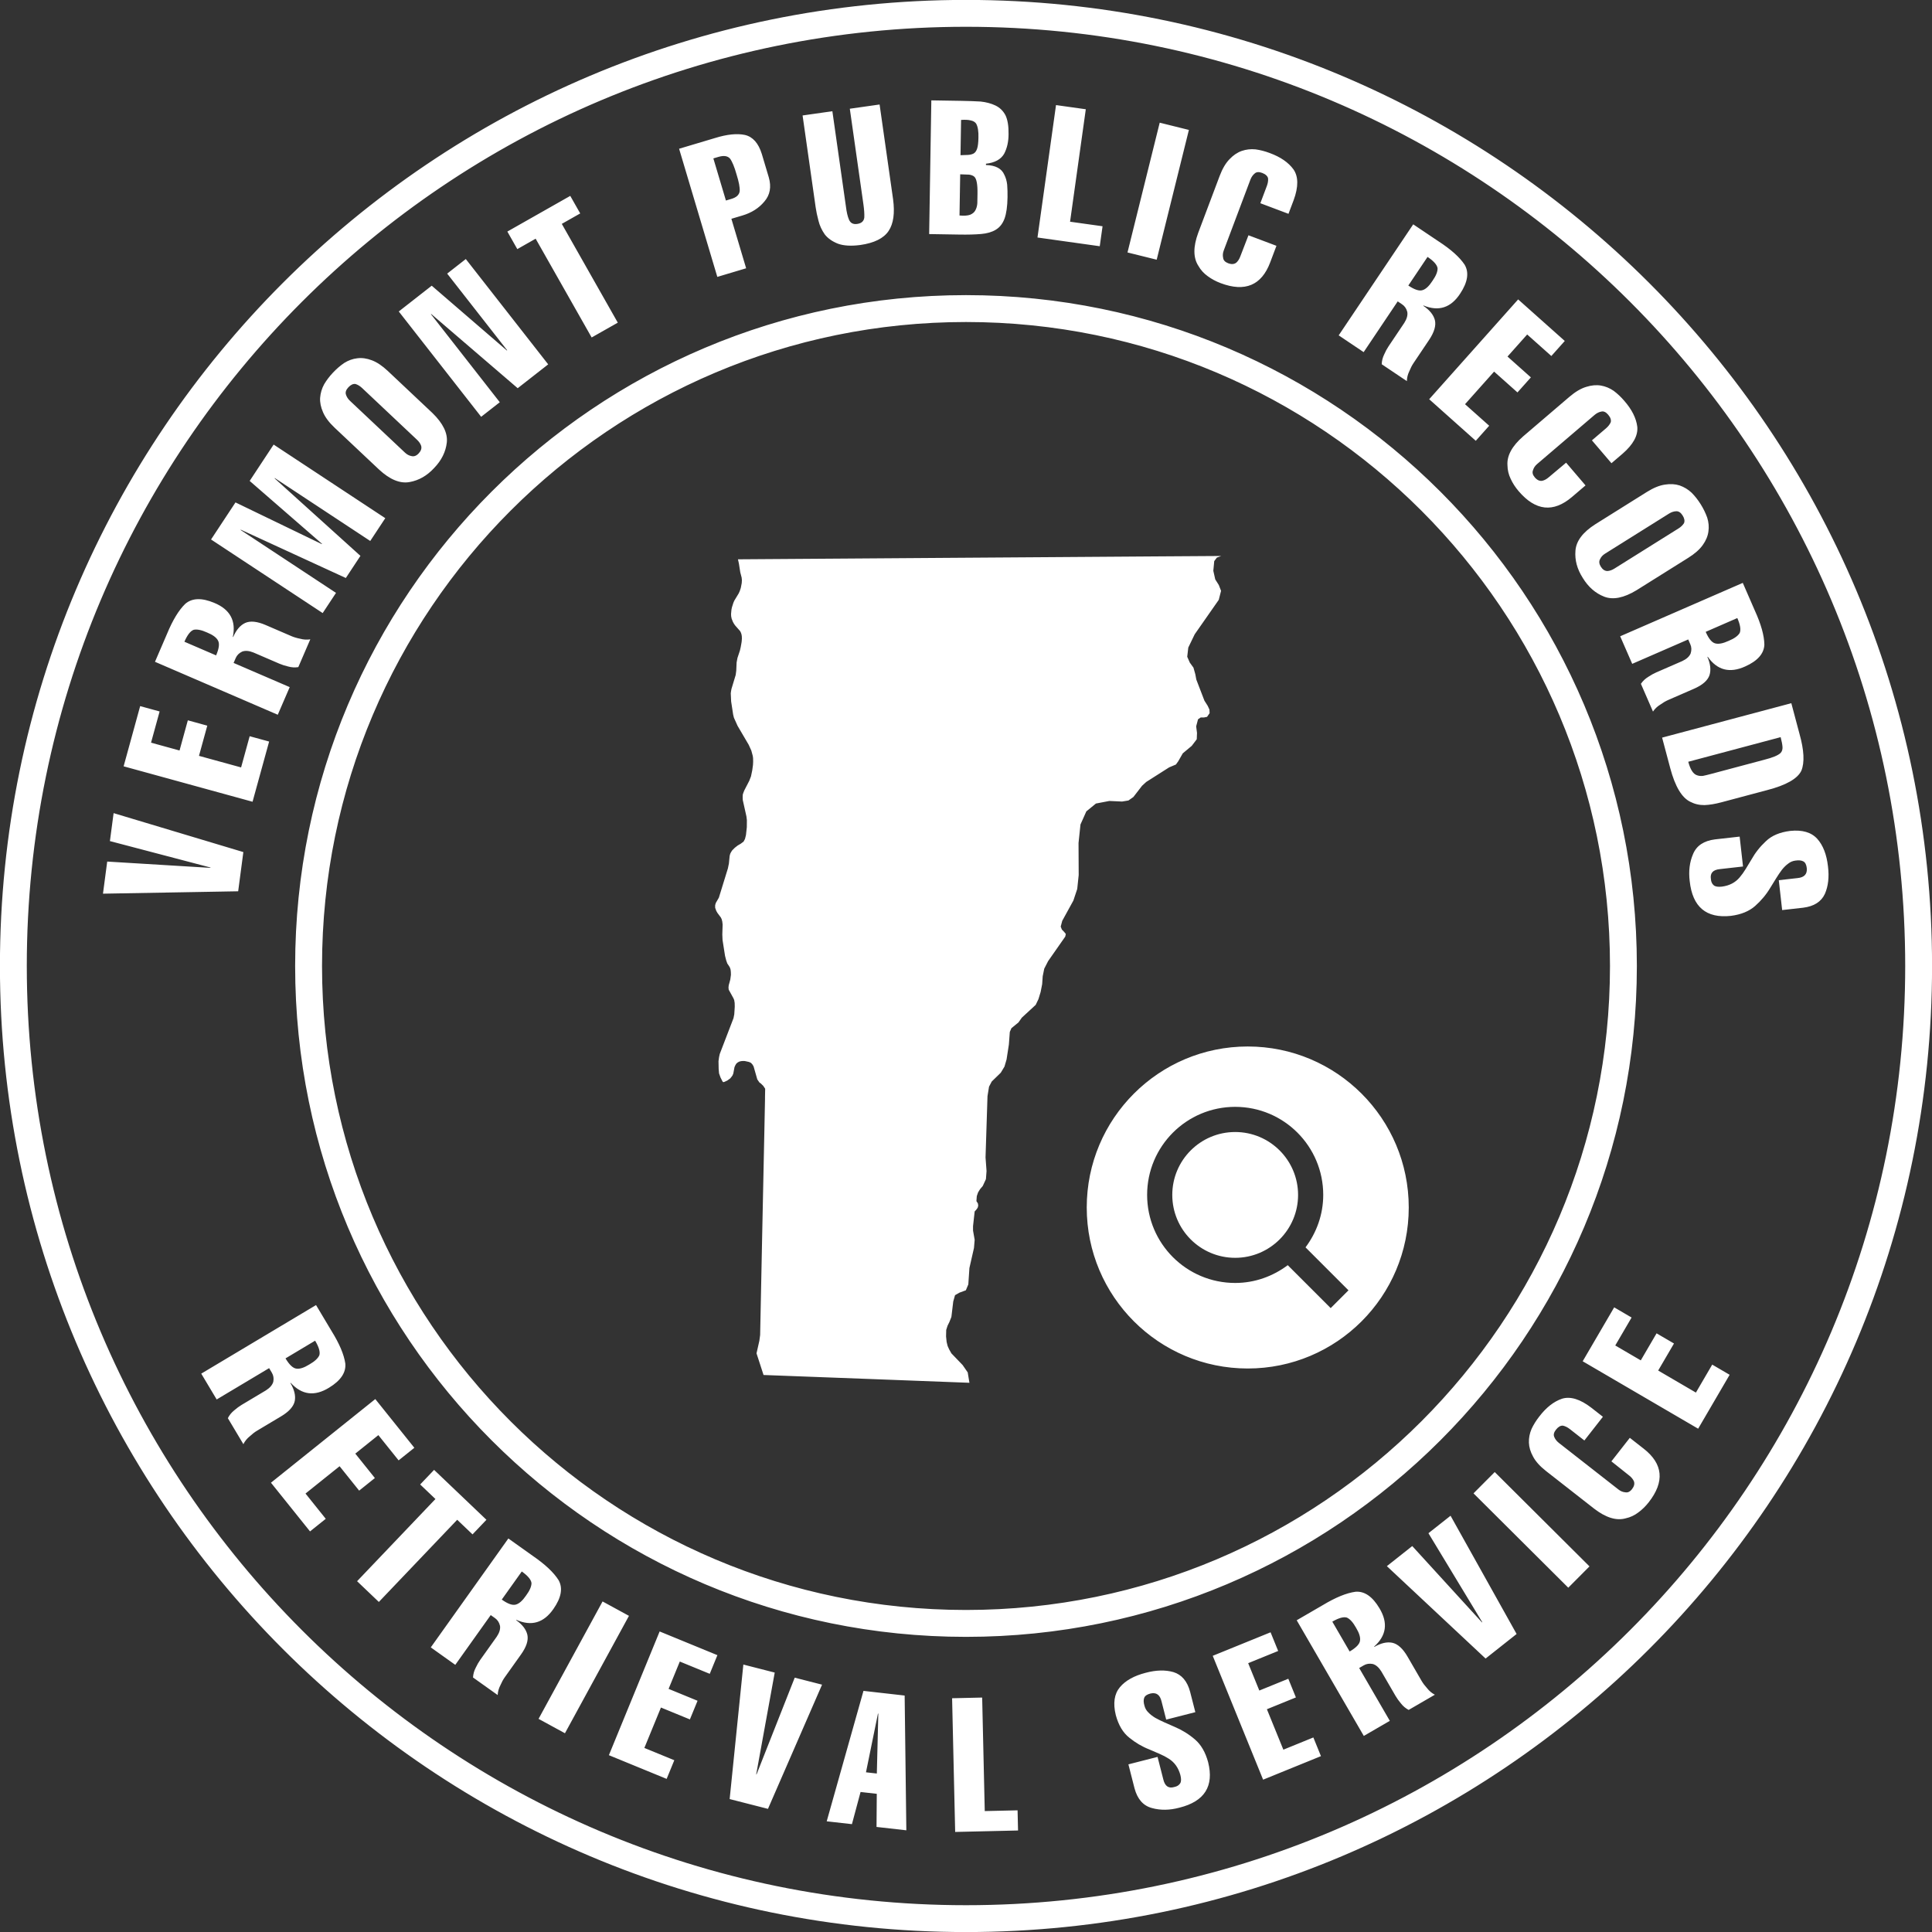 <?xml version="1.0" encoding="utf-8"?>
<!-- Generator: Adobe Illustrator 15.1.0, SVG Export Plug-In . SVG Version: 6.00 Build 0)  -->
<!DOCTYPE svg PUBLIC "-//W3C//DTD SVG 1.1//EN" "http://www.w3.org/Graphics/SVG/1.1/DTD/svg11.dtd">
<svg version="1.1" id="vt_1_" xmlns="http://www.w3.org/2000/svg" xmlns:xlink="http://www.w3.org/1999/xlink" x="0px" y="0px"
	 width="144px" height="144px" viewBox="0 0 144 144" enable-background="new 0 0 144 144" xml:space="preserve">
<rect x="0" y="0" width="144" height="144" fill="#333333" stroke="none"/>
<g id="vt">
	<g>
		<path fill-rule="evenodd" clip-rule="evenodd" fill="#FFFFFF" d="M90.02,20.588c0.286,0.21,0.605,0.382,0.959,0.515
			c1.816,0.684,3.049,0.168,3.695-1.549l0.465-1.233l-2.086-0.785l-0.613,1.588c-0.072,0.192-0.171,0.344-0.295,0.453
			c-0.155,0.122-0.357,0.137-0.608,0.042c-0.231-0.087-0.356-0.225-0.374-0.412c-0.039-0.171-0.023-0.354,0.05-0.546l1.983-5.267
			c0.076-0.201,0.188-0.359,0.335-0.476c0.13-0.107,0.31-0.118,0.542-0.03c0.25,0.094,0.398,0.228,0.441,0.401
			c0.017,0.177-0.014,0.366-0.089,0.567l-0.486,1.291l2.097,0.79l0.386-1.022c0.362-0.986,0.358-1.749-0.011-2.286
			c-0.379-0.522-0.973-0.931-1.778-1.225c-0.354-0.133-0.704-0.224-1.05-0.271c-0.356-0.037-0.7,0.002-1.031,0.116
			c-0.326,0.115-0.63,0.32-0.908,0.614c-0.287,0.291-0.533,0.708-0.737,1.249l-1.601,4.248c-0.381,1.039-0.376,1.859,0.018,2.461
			C89.496,20.125,89.729,20.381,90.02,20.588z M61.005,16.454c0.087,0.355,0.242,0.692,0.464,1.011
			c0.228,0.295,0.554,0.526,0.978,0.696c0.422,0.156,0.976,0.19,1.662,0.102c1.05-0.149,1.758-0.5,2.125-1.052
			c0.359-0.538,0.47-1.324,0.331-2.359l-1.005-7.063L63.34,8.104l1.013,7.118c0.057,0.402,0.08,0.731,0.067,0.986
			c-0.03,0.276-0.208,0.438-0.536,0.484c-0.294,0.042-0.496-0.065-0.606-0.321c-0.102-0.239-0.177-0.561-0.226-0.964L62.04,8.29
			l-2.22,0.316l0.973,6.835C60.837,15.753,60.908,16.09,61.005,16.454z M73.123,17.441c0.447-0.038,0.811-0.144,1.092-0.316
			c0.295-0.173,0.514-0.449,0.656-0.829c0.138-0.38,0.213-0.911,0.224-1.594c0.005-0.323-0.003-0.635-0.026-0.936
			c-0.031-0.278-0.103-0.525-0.213-0.741c-0.197-0.463-0.654-0.705-1.369-0.726l0.001-0.096c0.662-0.076,1.112-0.322,1.353-0.738
			c0.221-0.416,0.331-0.905,0.331-1.467c0.01-0.598-0.067-1.067-0.229-1.407c-0.173-0.327-0.42-0.568-0.74-0.725
			c-0.326-0.155-0.697-0.255-1.116-0.299c-0.419-0.024-0.886-0.041-1.4-0.05l-2.271-0.037l-0.162,9.966l2.271,0.037
			C72.139,17.494,72.672,17.479,73.123,17.441z M71.633,8.939c0.307-0.022,0.551-0.01,0.729,0.039
			c0.18,0.039,0.31,0.117,0.391,0.232c0.132,0.227,0.189,0.583,0.173,1.067c-0.006,0.366-0.04,0.639-0.102,0.816
			c-0.061,0.177-0.153,0.297-0.275,0.359c-0.123,0.058-0.262,0.089-0.418,0.096c-0.161,0.007-0.341,0.013-0.541,0.019L71.633,8.939z
			 M71.567,12.992c0.268,0.005,0.486,0.013,0.656,0.024c0.17,0.021,0.304,0.073,0.399,0.157c0.168,0.153,0.246,0.577,0.234,1.272
			c-0.004,0.251-0.008,0.484-0.012,0.698c-0.013,0.206-0.064,0.388-0.154,0.546c-0.075,0.137-0.201,0.241-0.377,0.316
			c-0.191,0.07-0.457,0.089-0.797,0.056L71.567,12.992z M82.178,16.864l-2.422-0.339l1.173-8.382l-2.22-0.311l-1.381,9.87
			l4.641,0.65L82.178,16.864z M88.613,9.684l-2.175-0.54l-2.401,9.673l2.176,0.54L88.613,9.684z M93,77.999
			c-6.629,0-12.001,5.372-12.001,12S86.371,102,93,102c6.627,0,12-5.373,12-12.001S99.627,77.999,93,77.999z M99.182,97.499
			l-3.201-3.2c-1.096,0.821-2.443,1.325-3.918,1.325c-3.625,0-6.563-2.938-6.563-6.563c0-3.624,2.938-6.563,6.563-6.563
			c3.624,0,6.563,2.938,6.563,6.563c0,1.472-0.502,2.815-1.32,3.91l3.202,3.202L99.182,97.499z M82.685,59.699l0.95,0.043
			l0.473-0.079l0.369-0.26l0.645-0.836l0.313-0.286l1.705-1.085l0.506-0.213l0.172-0.24l0.34-0.594l0.668-0.557l0.373-0.491
			l0.019-0.474l-0.063-0.488l0.139-0.526l0.197-0.135h0.24l0.236-0.048l0.19-0.275l-0.013-0.268l-0.131-0.282l-0.242-0.381
			l-0.605-1.574l-0.074-0.395l-0.138-0.492l-0.272-0.375l-0.193-0.437l0.079-0.685l0.478-0.989c0.596-0.856,1.193-1.713,1.793-2.567
			l0.172-0.673l-0.168-0.432l-0.265-0.42l-0.144-0.64l0.068-0.722l0.197-0.263l0.326-0.12c-1.64,0.01-3.279,0.021-4.92,0.032
			c-2.596,0.019-5.189,0.04-7.785,0.055c-2.594,0.016-5.187,0.035-7.779,0.053c-2.596,0.018-5.192,0.039-7.788,0.055
			c-2.583,0.017-5.167,0.034-7.75,0.053l0.073,0.33l0.099,0.635l0.104,0.401l0.018,0.187l-0.012,0.216l-0.07,0.363l-0.075,0.227
			l-0.08,0.179l-0.329,0.544l-0.069,0.158l-0.109,0.344l-0.034,0.164l-0.03,0.318l0.006,0.171l0.036,0.183l0.092,0.236l0.087,0.156
			l0.091,0.127l0.363,0.411l0.063,0.125l0.04,0.122l0.023,0.136l0.006,0.187l-0.018,0.231l-0.069,0.392l-0.058,0.252l-0.185,0.558
			l-0.063,0.333l-0.027,0.616l-0.042,0.319l-0.316,1.045l-0.03,0.164l-0.021,0.158l0.027,0.602l0.151,0.986l0.058,0.234l0.27,0.6
			l0.83,1.413l0.196,0.432l0.108,0.399l0.022,0.16l0.006,0.259l-0.012,0.254l-0.055,0.399l-0.094,0.452l-0.126,0.325l-0.37,0.717
			l-0.062,0.152l-0.054,0.16l-0.009,0.195l0.009,0.218l0.272,1.219l0.034,0.276l-0.005,0.531l-0.064,0.582l-0.073,0.29l-0.105,0.196
			l-0.207,0.157l-0.23,0.134l-0.212,0.165l-0.197,0.196l-0.082,0.125l-0.069,0.134l-0.04,0.154l-0.057,0.574l-0.076,0.365
			l-0.672,2.177l-0.23,0.396l-0.046,0.167v0.187l0.085,0.238l0.087,0.15l0.252,0.338l0.058,0.119l0.048,0.179l0.027,0.233
			l-0.024,0.737l0.018,0.411l0.185,1.178l0.087,0.338l0.08,0.23l0.151,0.226l0.058,0.111l0.039,0.132l0.018,0.169l0.006,0.211
			l-0.048,0.354l-0.115,0.421L54.298,73.6l0.015,0.163l0.358,0.65l0.052,0.128l0.035,0.214l0.006,0.281l-0.036,0.564l-0.058,0.291
			l-1.024,2.665l-0.052,0.238l-0.041,0.3l0.012,0.581l0.029,0.329l0.11,0.308l0.136,0.269l0.042,0.063l0.039,0.012l0.075-0.02
			l0.213-0.099l0.218-0.159l0.087-0.107l0.086-0.119l0.058-0.147l0.087-0.468l0.063-0.139l0.075-0.124l0.103-0.086l0.116-0.063
			l0.133-0.033l0.137-0.012l0.145,0.004l0.312,0.069l0.143,0.067l0.109,0.117l0.087,0.148l0.276,0.967l0.16,0.232l0.099,0.069
			l0.183,0.177l0.145,0.217l-0.012,0.587v0.197c-0.016,0.729-0.028,1.456-0.044,2.185c-0.057,2.619-0.111,5.238-0.165,7.857
			c-0.052,2.509-0.103,5.018-0.154,7.526l-0.058,0.434l-0.212,0.937c0.175,0.538,0.35,1.075,0.524,1.614
			c2.557,0.101,5.115,0.194,7.672,0.289s5.114,0.197,7.672,0.292v-0.006l-0.127-0.769l-0.379-0.547l-0.836-0.87l-0.166-0.293
			l-0.118-0.263l-0.073-0.3l-0.042-0.413l0.012-0.48l0.099-0.311l0.137-0.278l0.15-0.379l0.138-1.152l0.133-0.469l0.333-0.19
			l0.473-0.174l0.184-0.44l0.082-1.22l0.34-1.496l0.051-0.608l-0.121-0.689v-0.327l0.121-1.095l0.133-0.147l0.092-0.132l0.041-0.157
			l-0.024-0.159l-0.044-0.079l-0.047-0.051l-0.018-0.076l0.027-0.346l0.094-0.273l0.148-0.24l0.203-0.241l0.235-0.509l0.046-0.605
			l-0.075-1.01l0.146-4.57l0.115-0.707l0.201-0.384l0.674-0.656l0.275-0.456l0.156-0.53l0.173-1.115l0.069-0.939l0.121-0.279
			l0.527-0.431l0.248-0.354l1.033-0.952l0.206-0.429l0.161-0.528l0.115-0.583l0.041-0.594l0.115-0.565l0.288-0.562l1.278-1.829
			l0.041-0.197l-0.127-0.155l-0.166-0.169l-0.088-0.224l0.115-0.429l0.83-1.511l0.287-0.863l0.109-1.04l-0.012-2.385l0.145-1.381
			l0.437-0.978l0.715-0.584L82.685,59.699z M92.063,84.374c-2.59,0-4.688,2.1-4.688,4.688c0,2.589,2.098,4.688,4.688,4.688
			c2.588,0,4.688-2.1,4.688-4.688C96.75,86.474,94.65,84.374,92.063,84.374z M121.656,49.479l4.174-1.818l0.16,0.368
			c0.092,0.21,0.098,0.436,0.02,0.677c-0.096,0.228-0.304,0.416-0.625,0.567l-1.938,0.844c-0.188,0.082-0.387,0.192-0.594,0.331
			c-0.225,0.136-0.408,0.31-0.549,0.52l0.9,2.068c0.142-0.211,0.324-0.385,0.549-0.521c0.204-0.146,0.4-0.261,0.588-0.343
			l1.912-0.833c0.639-0.278,1.026-0.616,1.162-1.013c0.124-0.388,0.072-0.843-0.155-1.364l0.025-0.012
			c0.706,1.005,1.636,1.246,2.79,0.724c0.928-0.414,1.405-0.958,1.431-1.63c-0.011-0.676-0.247-1.52-0.708-2.531l-0.901-2.069
			l-9.138,3.98L121.656,49.479z M129.49,46.066c0.22,0.505,0.278,0.875,0.177,1.11c-0.128,0.22-0.404,0.417-0.827,0.591
			c-0.42,0.193-0.752,0.256-0.996,0.188c-0.25-0.061-0.488-0.348-0.711-0.861L129.49,46.066z M55.613,19.996l-1.1-3.689l0.819-0.244
			c0.69-0.205,1.237-0.554,1.643-1.046c0.42-0.487,0.53-1.085,0.327-1.796l-0.52-1.742c-0.251-0.81-0.671-1.283-1.261-1.421
			c-0.59-0.124-1.33-0.048-2.218,0.227l-2.687,0.802l2.849,9.551L55.613,19.996z M53.542,11.696c0.401-0.12,0.689-0.079,0.866,0.121
			c0.167,0.223,0.331,0.618,0.491,1.187c0.175,0.555,0.252,0.969,0.233,1.242c-0.033,0.282-0.251,0.479-0.655,0.589l-0.371,0.111
			l-0.937-3.14L53.542,11.696z M124.491,57.257c0.363,1.363,0.861,2.198,1.495,2.504c0.323,0.169,0.678,0.251,1.063,0.246
			c0.373-0.016,0.785-0.083,1.234-0.203l3.435-0.915c1.411-0.366,2.259-0.848,2.544-1.444c0.252-0.611,0.205-1.529-0.14-2.754
			l-0.607-2.279l-9.631,2.566L124.491,57.257z M132.719,54.943c0.078,0.297,0.125,0.541,0.139,0.733
			c0.011,0.184-0.037,0.332-0.144,0.446c-0.185,0.18-0.593,0.349-1.226,0.508l-3.972,1.059c-0.229,0.061-0.425,0.108-0.587,0.141
			c-0.18,0.018-0.336-0.001-0.469-0.057c-0.266-0.095-0.475-0.427-0.627-0.996L132.719,54.943z M112.358,34.687
			c0.005,0.351,0.085,0.687,0.241,1.009c0.148,0.322,0.346,0.626,0.592,0.913c1.261,1.476,2.589,1.618,3.983,0.426l1.002-0.855
			l-1.447-1.694l-1.304,1.095c-0.156,0.134-0.315,0.219-0.477,0.255c-0.195,0.032-0.381-0.053-0.554-0.256
			c-0.161-0.188-0.204-0.369-0.129-0.542c0.048-0.169,0.15-0.32,0.307-0.454l4.278-3.656c0.164-0.14,0.338-0.225,0.523-0.255
			c0.164-0.032,0.328,0.046,0.488,0.234c0.175,0.204,0.239,0.392,0.194,0.564c-0.071,0.163-0.188,0.315-0.353,0.455l-1.049,0.896
			l1.456,1.704l0.831-0.71c0.793-0.689,1.157-1.358,1.094-2.008c-0.08-0.641-0.403-1.284-0.968-1.931
			c-0.245-0.287-0.509-0.535-0.788-0.744c-0.295-0.204-0.614-0.336-0.959-0.396c-0.342-0.057-0.707-0.023-1.093,0.1
			c-0.392,0.116-0.808,0.363-1.248,0.738l-3.45,2.949C112.695,33.25,112.304,33.971,112.358,34.687z M109.996,32.854l1-1.122
			l-1.801-1.605l2.166-2.43l1.742,1.552l1-1.121l-1.742-1.553l1.466-1.645l1.801,1.605l1.001-1.122l-3.475-3.097l-6.631,7.44
			L109.996,32.854z M104.177,22.463l0.333,0.224c0.19,0.128,0.317,0.314,0.381,0.561c0.043,0.242-0.031,0.514-0.221,0.814
			l-1.178,1.755c-0.115,0.17-0.223,0.369-0.322,0.599c-0.116,0.235-0.177,0.479-0.184,0.733l1.874,1.258
			c0.005-0.255,0.065-0.499,0.181-0.735c0.094-0.233,0.197-0.436,0.312-0.605l1.162-1.731c0.388-0.579,0.532-1.072,0.433-1.479
			c-0.104-0.394-0.392-0.749-0.865-1.066l0.016-0.022c1.137,0.466,2.05,0.168,2.74-0.894c0.559-0.85,0.668-1.563,0.328-2.144
			c-0.373-0.563-1.027-1.147-1.961-1.752l-1.873-1.258l-5.555,8.275l1.861,1.25L104.177,22.463z M106.401,19.148
			c0.457,0.307,0.706,0.587,0.747,0.84c0.01,0.255-0.115,0.569-0.379,0.943c-0.249,0.389-0.495,0.62-0.738,0.694
			c-0.244,0.084-0.598-0.03-1.063-0.343L106.401,19.148z M117.425,41.045c-0.058,0.699,0.126,1.377,0.548,2.035
			c0.412,0.675,0.945,1.14,1.598,1.394c0.656,0.252,1.457,0.093,2.402-0.479l3.861-2.419c0.489-0.307,0.85-0.625,1.082-0.956
			c0.234-0.327,0.375-0.664,0.42-1.011c0.049-0.343,0.018-0.687-0.092-1.032c-0.12-0.338-0.283-0.671-0.488-0.998
			c-0.2-0.32-0.424-0.604-0.671-0.853c-0.261-0.245-0.56-0.426-0.897-0.544c-0.33-0.105-0.695-0.127-1.095-0.062
			c-0.405,0.058-0.853,0.24-1.343,0.547l-3.848,2.409C117.969,39.673,117.477,40.329,117.425,41.045z M119.262,41.671
			c0.072-0.16,0.195-0.295,0.369-0.404l4.77-2.987c0.184-0.114,0.367-0.172,0.555-0.175c0.174,0.001,0.326,0.106,0.457,0.316
			c0.138,0.219,0.171,0.41,0.102,0.574c-0.095,0.151-0.232,0.283-0.415,0.397l-4.771,2.987c-0.174,0.109-0.344,0.17-0.51,0.182
			c-0.197,0.004-0.364-0.104-0.502-0.322C119.186,42.028,119.166,41.839,119.262,41.671z M72,21.997
			c-27.616,0-50.002,22.387-50.002,50.002c0,27.616,22.387,50.003,50.002,50.003s50.002-22.387,50.002-50.003
			C122.002,44.384,99.615,21.997,72,21.997z M72,119.998c-26.509,0-47.998-21.49-47.998-47.998
			c0-26.509,21.489-47.999,47.998-47.999c26.508,0,47.999,21.49,47.999,47.999C119.998,98.508,98.508,119.998,72,119.998z
			 M64.358,126.028l-2.74,9.722l1.88,0.212l0.643-2.398l1.209,0.137l-0.019,2.468l2.222,0.251l-0.126-10.044L64.358,126.028z
			 M65.354,132.188l-0.809-0.091l0.893-4.376l0.026,0.003L65.354,132.188z M89.063,129.647c-0.463-0.396-0.967-0.707-1.51-0.936
			c-0.26-0.113-0.514-0.225-0.763-0.335c-0.249-0.111-0.476-0.223-0.679-0.336c-0.205-0.122-0.379-0.257-0.52-0.404
			c-0.144-0.138-0.24-0.306-0.291-0.505c-0.071-0.241-0.076-0.438-0.016-0.59c0.059-0.146,0.212-0.252,0.462-0.315
			c0.436-0.103,0.711,0.092,0.827,0.582l0.348,1.362l2.172-0.555l-0.39-1.522c-0.21-0.788-0.626-1.276-1.244-1.465
			c-0.604-0.173-1.294-0.155-2.067,0.052c-0.861,0.22-1.501,0.577-1.918,1.069c-0.423,0.504-0.526,1.197-0.311,2.079
			c0.203,0.759,0.541,1.323,1.012,1.692c0.463,0.377,0.961,0.668,1.494,0.876c0.259,0.108,0.513,0.218,0.762,0.328
			c0.254,0.109,0.482,0.23,0.686,0.362c0.426,0.268,0.713,0.673,0.861,1.215c0.07,0.278,0.068,0.481-0.01,0.609
			c-0.089,0.146-0.235,0.24-0.44,0.282c-0.429,0.129-0.703-0.061-0.823-0.568l-0.428-1.676l-2.173,0.556l0.456,1.786
			c0.217,0.81,0.65,1.3,1.302,1.472c0.634,0.176,1.315,0.166,2.045-0.029c1.874-0.47,2.588-1.6,2.14-3.389
			C89.848,130.605,89.52,130.039,89.063,129.647z M95.654,130.411l-1.227-3.015l2.162-0.879l-0.566-1.393l-2.161,0.879l-0.83-2.04
			l2.235-0.909l-0.566-1.392l-4.311,1.753l3.755,9.232l4.311-1.754l-0.566-1.393L95.654,130.411z M106.366,125.828
			c-0.169-0.187-0.306-0.368-0.409-0.545l-1.045-1.804c-0.351-0.604-0.73-0.949-1.141-1.038c-0.398-0.079-0.844,0.023-1.337,0.31
			l-0.015-0.023c0.918-0.817,1.051-1.769,0.399-2.855c-0.519-0.874-1.112-1.286-1.782-1.234c-0.67,0.089-1.482,0.42-2.435,0.993
			l-1.952,1.133l5.001,8.621l1.939-1.125l-2.284-3.938l0.348-0.202c0.197-0.114,0.421-0.146,0.67-0.096
			c0.236,0.068,0.448,0.254,0.635,0.556l1.061,1.828c0.103,0.177,0.234,0.361,0.396,0.552c0.16,0.207,0.354,0.369,0.579,0.486
			l1.952-1.132C106.721,126.197,106.527,126.035,106.366,125.828z M100.594,123.093l-1.291-2.225
			c0.477-0.276,0.838-0.377,1.083-0.303c0.233,0.103,0.46,0.354,0.683,0.754c0.239,0.395,0.339,0.717,0.299,0.968
			C101.336,122.543,101.078,122.812,100.594,123.093z M39.924,17.791l4.174,7.362l1.949-1.104l-4.174-7.363l1.373-0.778L42.504,14.6
			l-4.689,2.659l0.742,1.308L39.924,17.791z M73.398,134.987l-0.193-8.461l-2.241,0.051l0.229,9.965l4.686-0.108l-0.035-1.503
			L73.398,134.987z M56.389,132.253l-0.025-0.006l1.379-7.583l-2.338-0.598l-1.021,10.026l2.856,0.73l4.031-9.257l-2.037-0.521
			L56.389,132.253z M126.403,103.795l-2.812-1.643l1.178-2.015l-1.298-0.758l-1.177,2.015l-1.902-1.11l1.217-2.083l-1.297-0.759
			l-2.348,4.019l8.606,5.026l2.347-4.018l-1.298-0.759L126.403,103.795z M136.246,64.571c-0.1-0.884-0.365-1.566-0.796-2.047
			c-0.44-0.488-1.112-0.686-2.017-0.593c-0.779,0.097-1.385,0.353-1.814,0.769c-0.438,0.407-0.795,0.86-1.074,1.359
			c-0.143,0.241-0.285,0.478-0.43,0.709c-0.144,0.236-0.295,0.446-0.453,0.63c-0.324,0.385-0.764,0.613-1.321,0.686
			c-0.286,0.032-0.487,0.001-0.603-0.094c-0.132-0.107-0.205-0.266-0.219-0.475c-0.068-0.442,0.156-0.688,0.676-0.737l1.719-0.194
			l-0.251-2.228l-1.832,0.206c-0.831,0.104-1.377,0.465-1.637,1.087c-0.262,0.604-0.346,1.28-0.253,2.029
			c0.208,1.921,1.229,2.783,3.063,2.586c0.761-0.096,1.367-0.343,1.818-0.742c0.455-0.404,0.832-0.859,1.134-1.366
			c0.147-0.241,0.293-0.478,0.437-0.709c0.145-0.232,0.286-0.44,0.426-0.626c0.148-0.187,0.307-0.34,0.473-0.459
			c0.156-0.123,0.336-0.196,0.539-0.22c0.249-0.037,0.444-0.015,0.587,0.066c0.138,0.077,0.221,0.244,0.249,0.501
			c0.041,0.445-0.189,0.691-0.689,0.738l-1.398,0.158l0.251,2.227l1.562-0.176c0.811-0.101,1.351-0.444,1.622-1.031
			C136.268,66.051,136.345,65.365,136.246,64.571z M72-0.006c-39.767,0-72.005,32.238-72.005,72.005
			c0,39.768,32.238,72.005,72.005,72.005s72.004-32.237,72.004-72.005C144.004,32.232,111.767-0.006,72-0.006z M72,142.003
			c-38.662,0-70.003-31.342-70.003-70.004C1.996,33.338,33.338,1.996,72,1.996s70.003,31.342,70.003,70.003
			C142.003,110.661,110.661,142.003,72,142.003z M45.383,130.821l4.305,1.767l0.571-1.391l-2.232-0.916l1.236-3.012l2.158,0.886
			l0.571-1.39l-2.159-0.886l0.836-2.037l2.232,0.915l0.57-1.391l-4.305-1.767L45.383,130.821z M122.514,107.979l-1.037-0.812
			l-1.373,1.754l1.332,1.061c0.162,0.127,0.276,0.266,0.344,0.418c0.07,0.185,0.023,0.382-0.141,0.593
			c-0.153,0.195-0.322,0.272-0.506,0.233c-0.176-0.014-0.344-0.084-0.506-0.21l-4.434-3.468c-0.169-0.133-0.287-0.286-0.354-0.462
			c-0.063-0.155-0.02-0.331,0.133-0.526c0.166-0.211,0.338-0.312,0.516-0.302c0.174,0.038,0.346,0.122,0.516,0.255l1.086,0.851
			l1.381-1.766l-0.86-0.673c-0.833-0.641-1.562-0.865-2.185-0.674c-0.612,0.206-1.18,0.65-1.701,1.332
			c-0.232,0.297-0.424,0.604-0.572,0.921c-0.142,0.328-0.207,0.668-0.197,1.018c0.012,0.347,0.117,0.697,0.314,1.051
			c0.191,0.361,0.516,0.721,0.972,1.077l3.575,2.796c0.878,0.676,1.662,0.916,2.354,0.72c0.342-0.074,0.655-0.22,0.939-0.437
			c0.287-0.21,0.545-0.464,0.778-0.761C124.084,110.438,123.959,109.109,122.514,107.979z M109.827,111.306l7.063,7.032l1.581-1.588
			l-7.063-7.032L109.827,111.306z M106.467,114.277l4.012,6.63l-0.021,0.017l-5.197-5.69l-1.892,1.498l7.358,6.886l2.312-1.83
			l-4.923-8.814L106.467,114.277z M44.912,119.363l-4.771,8.751l1.967,1.072l4.771-8.75L44.912,119.363z M25.044,44.19l-7.112-4.689
			l0.015-0.021l7.829,3.601l1.088-1.65l-6.395-5.776l0.015-0.022l7.111,4.688l1.121-1.699l-8.321-5.486l-1.786,2.709l5.392,4.688
			l-0.015,0.022l-6.434-3.108L15.73,40.21l8.321,5.485L25.044,44.19z M37.251,29.98l-5.133-6.563l0.021-0.016l6.447,5.534
			l2.273-1.778l-6.141-7.85l-1.388,1.086l4.471,5.715l-0.021,0.017l-5.602-4.831l-2.456,1.921l6.141,7.851L37.251,29.98z
			 M20.059,55.271l-1.45-0.398l-0.639,2.326l-3.139-0.862l0.618-2.25L14,53.688l-0.618,2.25l-2.124-0.584l0.639-2.326l-1.45-0.398
			l-1.233,4.487l9.61,2.641L20.059,55.271z M24.946,31.884l3.304,3.112c0.812,0.753,1.571,1.063,2.277,0.933
			c0.69-0.121,1.3-0.47,1.83-1.045c0.549-0.569,0.864-1.202,0.945-1.897c0.078-0.698-0.279-1.433-1.07-2.203l-3.317-3.125
			c-0.42-0.396-0.82-0.664-1.199-0.805c-0.376-0.145-0.737-0.194-1.084-0.151c-0.344,0.041-0.669,0.157-0.976,0.35
			c-0.296,0.202-0.578,0.444-0.842,0.726c-0.259,0.274-0.477,0.563-0.655,0.864c-0.171,0.314-0.271,0.65-0.299,1.006
			c-0.02,0.346,0.053,0.704,0.217,1.075C24.235,31.1,24.525,31.487,24.946,31.884z M25.969,28.864
			c0.177-0.188,0.354-0.269,0.53-0.243c0.17,0.054,0.333,0.153,0.49,0.301l4.096,3.859c0.15,0.142,0.251,0.29,0.305,0.447
			c0.053,0.19-0.009,0.38-0.186,0.567c-0.17,0.181-0.349,0.247-0.535,0.198c-0.173-0.03-0.335-0.115-0.485-0.257l-4.096-3.858
			c-0.157-0.147-0.26-0.312-0.31-0.492C25.735,29.219,25.798,29.045,25.969,28.864z M21.593,51.214l-4.182-1.803l0.159-0.368
			c0.091-0.211,0.251-0.369,0.481-0.478c0.231-0.086,0.511-0.063,0.841,0.069l1.94,0.836c0.188,0.081,0.404,0.15,0.647,0.207
			c0.252,0.071,0.504,0.086,0.755,0.046l0.893-2.072c-0.251,0.041-0.502,0.026-0.755-0.044c-0.247-0.048-0.464-0.113-0.653-0.194
			l-1.915-0.825c-0.641-0.276-1.151-0.328-1.534-0.155c-0.368,0.174-0.665,0.522-0.89,1.046l-0.025-0.011
			c0.25-1.203-0.21-2.046-1.38-2.531c-0.937-0.394-1.659-0.37-2.167,0.07c-0.486,0.471-0.94,1.22-1.364,2.248l-0.893,2.072
			l9.152,3.946L21.593,51.214z M16.107,48.849l-2.362-1.018c0.218-0.505,0.448-0.802,0.689-0.889
			c0.249-0.056,0.581,0.011,0.997,0.199c0.428,0.175,0.7,0.375,0.817,0.6C16.375,47.966,16.329,48.335,16.107,48.849z
			 M41.252,119.918c0.582-0.833,0.711-1.544,0.387-2.134c-0.358-0.573-0.995-1.175-1.911-1.806l-1.838-1.309l-5.782,8.118
			l1.826,1.301l2.642-3.709l0.327,0.232c0.187,0.133,0.308,0.323,0.365,0.571c0.036,0.243-0.046,0.513-0.244,0.808l-1.226,1.721
			c-0.119,0.167-0.232,0.364-0.339,0.59c-0.122,0.232-0.19,0.475-0.203,0.729l1.838,1.309c0.013-0.254,0.08-0.497,0.202-0.729
			c0.099-0.231,0.208-0.431,0.328-0.598l1.209-1.698c0.405-0.568,0.563-1.057,0.474-1.467c-0.093-0.396-0.371-0.76-0.835-1.09
			l0.016-0.022C39.61,121.232,40.531,120.96,41.252,119.918z M38.453,119.594c-0.247,0.077-0.598-0.046-1.054-0.371l1.492-2.095
			c0.448,0.319,0.689,0.606,0.723,0.86c0.003,0.255-0.132,0.565-0.404,0.933C38.95,119.303,38.697,119.526,38.453,119.594z
			 M35.219,114.364l1.037-1.088l-3.901-3.72l-1.038,1.088l1.138,1.084l-5.84,6.126l1.622,1.546l5.84-6.125L35.219,114.364z
			 M26.769,111.103l1.172-0.939l-1.459-1.82l1.719-1.378l1.509,1.882l1.173-0.939l-2.911-3.631l-7.776,6.234l2.911,3.63l1.173-0.939
			l-1.509-1.883l2.54-2.036L26.769,111.103z M18.138,63.509l-9.67-2.903L8.192,62.69l7.495,1.969l-0.004,0.026l-7.692-0.469
			l-0.316,2.393l10.077-0.178L18.138,63.509z M21.971,104.416c0.074-0.4-0.035-0.845-0.327-1.334l0.023-0.014
			c0.828,0.906,1.781,1.027,2.86,0.362c0.868-0.529,1.271-1.129,1.211-1.799c-0.097-0.669-0.438-1.476-1.024-2.421l-1.158-1.938
			l-8.556,5.111l1.15,1.925l3.909-2.335l0.206,0.345c0.118,0.196,0.152,0.42,0.105,0.669c-0.065,0.237-0.248,0.451-0.548,0.643
			l-1.814,1.083c-0.176,0.105-0.358,0.24-0.547,0.403c-0.205,0.164-0.364,0.359-0.478,0.586l1.157,1.938
			c0.114-0.229,0.273-0.424,0.478-0.587c0.184-0.172,0.364-0.311,0.54-0.416l1.79-1.069
			C21.546,105.211,21.888,104.827,21.971,104.416z M23.487,99.927c0.282,0.473,0.388,0.832,0.317,1.079
			c-0.1,0.234-0.348,0.465-0.745,0.691c-0.392,0.245-0.713,0.349-0.964,0.313c-0.256-0.028-0.528-0.283-0.815-0.764L23.487,99.927z"
			/>
	</g>
</g>
</svg>
